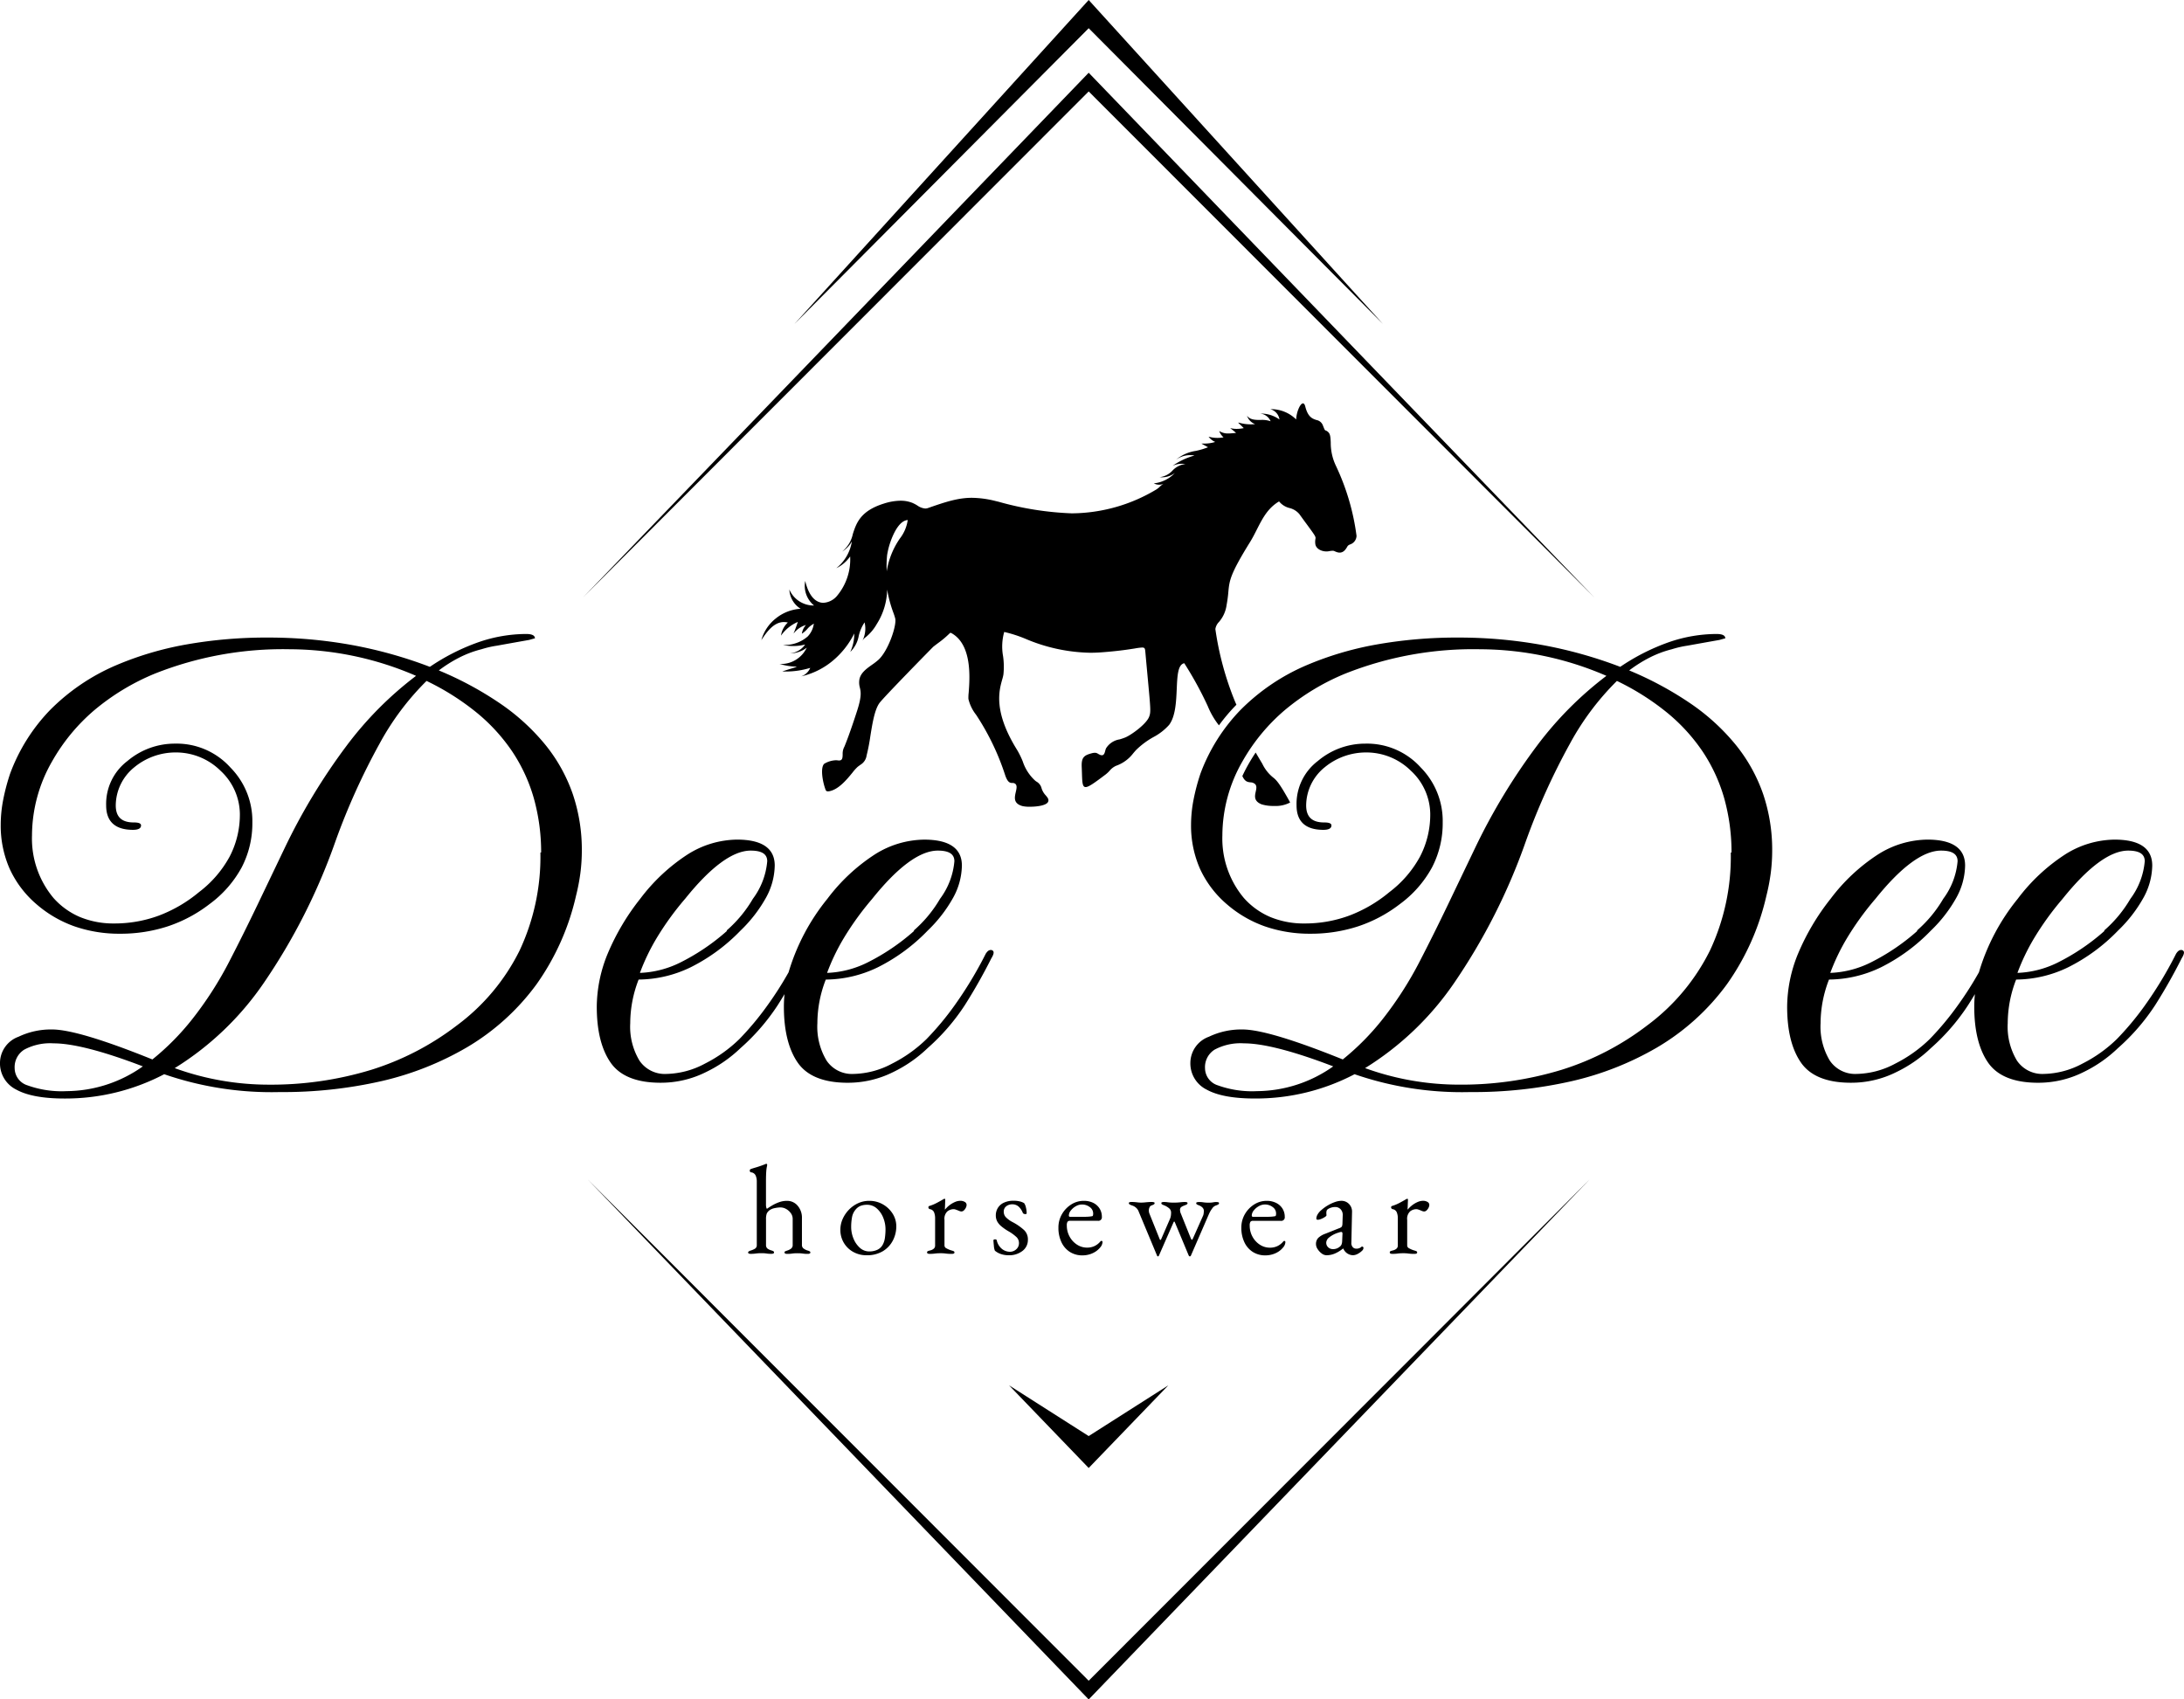 <?xml version="1.0" encoding="UTF-8"?>
<svg xmlns="http://www.w3.org/2000/svg" width="330.25" height="257" viewBox="0 0 330.25 257">
  <g id="Logo" transform="translate(407.125 -394)">
    <path id="Diamont" d="M76.5,257,.745,178.358,76.5,254.172l75.755-75.813L76.5,257h0Zm0-243.172L0,90.386,76.5,11,153,90.386Zm0-9.561L32,49,76.5,0,121,49Z" transform="translate(-319 394)"></path>
    <path id="Arrow" d="M92.5,92h0L80.459,79.5,92.5,87.172,104.542,79.5,92.5,92Z" transform="translate(-335 524)"></path>
    <path id="Horse" d="M156.718,61h0a4.88,4.88,0,0,1-1.085-.093c-1.435-.386-1.219-1.325-1.028-2.154.108-.471.21-.916-.033-1.173a.6.6,0,0,0-.483-.17c-.321-.009-.685-.02-1.075-1.123a37.575,37.575,0,0,0-4.415-9.193,6.15,6.15,0,0,1-1.161-2.388,6.284,6.284,0,0,1,.039-.95c.165-2.17.552-7.251-2.6-9.006a.291.291,0,0,0-.137-.048.235.235,0,0,0-.158.094,14.83,14.83,0,0,1-1.775,1.488c-.227.171-.458.345-.681.521-.051.043-7.549,7.678-8.15,8.525-.728,1.025-1.054,3.047-1.368,5a28.237,28.237,0,0,1-.567,2.922,1.933,1.933,0,0,1-.917,1.393c-.135.1-.287.2-.469.353a7.193,7.193,0,0,0-.758.852c-.836,1.023-2.1,2.568-3.532,2.812a1.046,1.046,0,0,1-.172.016c-.245,0-.314-.133-.372-.294-.463-1.262-.785-3.312-.188-3.879a3.671,3.671,0,0,1,1.781-.536,1.461,1.461,0,0,1,.22.015,1.569,1.569,0,0,0,.24.021c.467,0,.546-.3.548-.975a2.149,2.149,0,0,1,.262-1.108c.266-.656.82-2.02,1.931-5.455.709-2.2.549-2.877.408-3.479a2.853,2.853,0,0,1-.093-1.072c.113-1.093,1.043-1.755,1.942-2.395a9.562,9.562,0,0,0,.986-.765c1.462-1.368,2.74-5.11,2.516-6.207a8.516,8.516,0,0,0-.277-.871,19.273,19.273,0,0,1-.948-3.524,10.06,10.06,0,0,1-1.575,5.226,6.976,6.976,0,0,1-1.668,1.979,1.787,1.787,0,0,0-.508.548,3.979,3.979,0,0,0,.335-2.785,6.156,6.156,0,0,0-.882,2.049,4.452,4.452,0,0,1-1.281,2.42,6.5,6.5,0,0,0,.607-2.794,12.748,12.748,0,0,1-3.274,4.143,11.374,11.374,0,0,1-4.765,2.349A2.3,2.3,0,0,0,123.52,40a12.558,12.558,0,0,1-3.69.552c-.178,0-.359,0-.537-.012.8-.267,1.359-.435,1.695-.535s.468-.139.465-.163-.1-.025-.27-.036a9.8,9.8,0,0,1-2.3-.4c.074,0,.154.008.244.008a4.308,4.308,0,0,0,3.865-2.472,4.155,4.155,0,0,1-2.536.865h-.008a3.147,3.147,0,0,0,2.3-1.335,7.373,7.373,0,0,1-3.361.058,5.26,5.26,0,0,0,3.754-1.286,3.433,3.433,0,0,0,.89-1.738c.026-.117.044-.194.066-.2a3.294,3.294,0,0,0-1.024.814,4.113,4.113,0,0,1-.819.713,2.472,2.472,0,0,1,.618-1.318,3.571,3.571,0,0,0-1.788,1.194c-.041.049-.061.073-.068.073a.6.6,0,0,1,.06-.172c.092-.229.284-.7.566-1.558a5.975,5.975,0,0,0-2.542,2.066,3.319,3.319,0,0,1,1.032-1.975,2.551,2.551,0,0,0-.593-.072c-1.446,0-2.495,1.314-3.412,2.733a6.325,6.325,0,0,1,2.2-3.292,6.577,6.577,0,0,1,3.742-1.448,3.621,3.621,0,0,1-1.708-2.913,4,4,0,0,0,3.618,2.418l.118,0a3.848,3.848,0,0,1-1.337-3.716c.68,2.877,2.012,3.307,2.745,3.307a2.906,2.906,0,0,0,2.021-1,8.591,8.591,0,0,0,2.029-6.014,5.447,5.447,0,0,1-2.093,1.781,6.461,6.461,0,0,0,2.351-4.046,4.17,4.17,0,0,1-1.48,1.539,4.641,4.641,0,0,0,1.629-2.675c.533-1.633,1.138-3.484,4.686-4.589a8.516,8.516,0,0,1,2.528-.434,4.726,4.726,0,0,1,1.788.326,5.575,5.575,0,0,1,.743.392,2.421,2.421,0,0,0,1.2.46,1.288,1.288,0,0,0,.431-.076c2.745-.96,4.561-1.542,6.628-1.542a15.084,15.084,0,0,1,3.556.482l.466.112a47,47,0,0,0,11.086,1.755,25.109,25.109,0,0,0,12.789-3.617,3.189,3.189,0,0,0,.529-.425,2.444,2.444,0,0,1,.56-.433,1.685,1.685,0,0,1-1.475-.057,5.1,5.1,0,0,0,3.174-1.571,3.2,3.2,0,0,1-1.943.649,3.141,3.141,0,0,1-.469-.035,1.763,1.763,0,0,0,.184.01,3.141,3.141,0,0,0,1.862-.976l.01-.009a3.156,3.156,0,0,1,1.893-.984c.043,0,.087,0,.131.005a3.254,3.254,0,0,0-.6-.055,3.3,3.3,0,0,0-1.41.316,10.748,10.748,0,0,1,3.314-1.562,3.572,3.572,0,0,0-.644-.058,3.672,3.672,0,0,0-2.143.686,6.028,6.028,0,0,1,3-1.329,11.814,11.814,0,0,0,1.832-.549c-.328-.188-.565-.313-.723-.4s-.246-.13-.242-.146.02-.011.061-.011l.106,0,.045,0c.061,0,.144,0,.239,0a5.5,5.5,0,0,0,1.6-.244,2.484,2.484,0,0,1-1-.8,4.887,4.887,0,0,0,2.261.1,2.313,2.313,0,0,1-.655-.96,2.4,2.4,0,0,0,1.368.376c.247,0,.5-.023.76-.046.137-.012.278-.025.423-.035-.379-.34-.629-.527-.764-.627-.08-.06-.112-.084-.109-.092s0,0,.01,0a.657.657,0,0,1,.09.016c.048.01.113.023.195.037a4.088,4.088,0,0,0,.668.053,5.43,5.43,0,0,0,1.071-.113c-.264-.268-.466-.46-.6-.586-.156-.148-.235-.222-.226-.244,0,0,.008-.007.02-.007a1.074,1.074,0,0,1,.183.04c.094.025.222.058.381.092a6.3,6.3,0,0,0,1.308.132c.214,0,.434-.01.654-.03a2.058,2.058,0,0,1-1.228-1.277c.464.64,1.273.642,2.056.643a3.888,3.888,0,0,1,1.516.2,1.9,1.9,0,0,0-1.568-1.162l.047,0h.082a4.773,4.773,0,0,1,2.776.893A1.9,1.9,0,0,0,193.084.875h.04A5.392,5.392,0,0,1,197,2.435c.03-1.092.6-2.434,1.027-2.434.151,0,.269.162.35.482.406,1.605,1.084,1.833,1.682,2.034a1.273,1.273,0,0,1,.965.78c.294.755.307.759.43.8a1.031,1.031,0,0,1,.4.262c.316.287.339.825.372,1.571a8,8,0,0,0,.8,3.548,35.381,35.381,0,0,1,3.1,10.554,1.414,1.414,0,0,1-.969,1.3,1.2,1.2,0,0,0-.331.192,1.029,1.029,0,0,0-.118.18c-.177.3-.505.867-1.133.867a1.259,1.259,0,0,1-.367-.058,2.627,2.627,0,0,1-.361-.139.686.686,0,0,0-.336-.085,3.643,3.643,0,0,0-.58.073,2.042,2.042,0,0,1-.355.03c-.767,0-1.619-.412-1.688-1.174a2.377,2.377,0,0,1,.022-.7c.062-.362.062-.362-1.363-2.309-.3-.4-.652-.891-1.081-1.481a2.833,2.833,0,0,0-1.471-.9,2.953,2.953,0,0,1-1.583-1c-1.721,1.019-2.521,2.6-3.368,4.268-.317.626-.645,1.273-1.024,1.884-3.027,4.878-3.116,5.823-3.277,7.537a19.442,19.442,0,0,1-.268,1.994,4.9,4.9,0,0,1-1.146,2.54,1.943,1.943,0,0,0-.549,1.08,45.959,45.959,0,0,0,3.01,11.054q.091.2.173.39l-.075.076a27.843,27.843,0,0,0-2.568,3.042,12.065,12.065,0,0,1-1.7-2.93,53.812,53.812,0,0,0-3.544-6.466c-.974.2-1.05,1.9-1.137,3.88-.086,1.944-.183,4.147-1.154,5.446a8.52,8.52,0,0,1-2.383,1.852,12.17,12.17,0,0,0-2.61,1.947c-.183.2-.329.374-.472.546a5.572,5.572,0,0,1-2.571,1.845,2.776,2.776,0,0,0-.964.746,4.571,4.571,0,0,1-.593.556c-1.758,1.328-2.576,1.91-3.03,1.91-.49,0-.513-.705-.558-2.11-.009-.269-.019-.574-.033-.9-.064-1.431.309-1.776,1.459-2.086a2.119,2.119,0,0,1,.531-.09.863.863,0,0,1,.476.155c.074.042.157.089.263.138a.783.783,0,0,0,.319.083c.332,0,.428-.364.512-.686a1.778,1.778,0,0,1,.125-.373,2.955,2.955,0,0,1,2.038-1.34,9,9,0,0,0,.878-.3c.943-.4,3.154-2.013,3.582-3.1.28-.708.245-1.079-.177-5.615-.1-1.087-.227-2.438-.375-4.086l-.006-.065c-.048-.543-.065-.726-.482-.726a8.449,8.449,0,0,0-1.08.136c-.939.15-2.511.4-5.088.591-.566.042-1.136.063-1.693.063a26.152,26.152,0,0,1-9.822-2.124,19.906,19.906,0,0,0-3.18-1.022,8.124,8.124,0,0,0-.175,3.651,11.322,11.322,0,0,1,.054,2.792,6.6,6.6,0,0,1-.183.75c-.478,1.7-1.367,4.853,2.269,10.675a12.675,12.675,0,0,1,.839,1.715,6.784,6.784,0,0,0,1.89,2.915l.159.118a1.625,1.625,0,0,1,.754.878,2.756,2.756,0,0,0,.681,1.232c.285.341.509.611.342.97C159.227,60.806,157.834,61,156.718,61ZM138.262,17.645h0c-.977.055-1.725,1.24-2.181,2.226a11.9,11.9,0,0,0-.935,3.055,15.705,15.705,0,0,0-.06,2.488c0-.034.008-.069.013-.1l0-.023a12.031,12.031,0,0,1,1.992-4.878,5.865,5.865,0,0,0,1.168-2.763Zm55.37,43.236h0a5.937,5.937,0,0,1-1.86-.243c-1.2-.482-1.034-1.252-.887-1.933.1-.446.188-.867-.12-1.149a1.082,1.082,0,0,0-.682-.244c-.414-.046-.843-.094-1.222-.955.27-.582.569-1.165.89-1.733.35-.619.729-1.232,1.125-1.822.274.473.6,1.027,1,1.694a5.957,5.957,0,0,0,1.594,2.046c.455.355.925.721,2.6,3.781v.045A4.71,4.71,0,0,1,193.632,60.881Zm-5.624-7.23v0a15.789,15.789,0,0,0-1.425-3.285,25.919,25.919,0,0,1,2.177-2.729,5.149,5.149,0,0,1,.214,1.044,5.216,5.216,0,0,0,.819,2.184,29.924,29.924,0,0,0-1.781,2.778l0,.007Z" transform="translate(-408.125 455)"></path>
    <path id="horsewear" d="M-51.222-.485q-.4,0-.4-.212,0-.173.458-.308a2.971,2.971,0,0,0,.567-.25.607.607,0,0,0,.289-.538v-9.635a2.189,2.189,0,0,0-.179-.913.836.836,0,0,0-.7-.471q-.179-.038-.179-.269a.224.224,0,0,1,.159-.231q.279-.1.667-.212t.806-.26q.418-.144.736-.279a.313.313,0,0,1,.119-.038.137.137,0,0,1,.1.038.128.128,0,0,1,.04.1,1.542,1.542,0,0,1-.05.327,5.492,5.492,0,0,0-.09.731q-.04.519-.04,1.558V-8a2.289,2.289,0,0,0,.03.442.921.921,0,0,0,.109.269q.318-.231.786-.51a6.207,6.207,0,0,1,1.045-.49A3.442,3.442,0,0,1-45.75-8.5a2.064,2.064,0,0,1,1.622.74,2.747,2.747,0,0,1,.647,1.875V-1.85a.647.647,0,0,0,.259.567A2.051,2.051,0,0,0-42.665-1a1.477,1.477,0,0,1,.338.125.2.2,0,0,1,.119.183q0,.212-.4.212a4.774,4.774,0,0,1-.607-.029q-.209-.029-.4-.048t-.547-.019q-.338,0-.537.019t-.408.048a4.774,4.774,0,0,1-.607.029q-.4,0-.4-.212a.18.18,0,0,1,.119-.183q.119-.048.338-.125a1.769,1.769,0,0,0,.537-.279.669.669,0,0,0,.239-.567V-5.773a1.447,1.447,0,0,0-.289-.875,2.163,2.163,0,0,0-.706-.625,1.75,1.75,0,0,0-.856-.231A4.276,4.276,0,0,0-47.6-7.4a1.949,1.949,0,0,0-.776.317,1.317,1.317,0,0,0-.428.519,2.482,2.482,0,0,0-.109.865v3.9a.644.644,0,0,0,.249.538,2.086,2.086,0,0,0,.527.25,1.268,1.268,0,0,1,.328.125A.206.206,0,0,1-47.7-.7q0,.212-.4.212a4.528,4.528,0,0,1-.6-.029q-.2-.029-.378-.048t-.537-.019q-.338,0-.547.019t-.438.048A5.289,5.289,0,0,1-51.222-.485Zm17.512.212a4.051,4.051,0,0,1-2.01-.5,3.791,3.791,0,0,1-1.423-1.375,3.78,3.78,0,0,1-.527-1.99,3.98,3.98,0,0,1,.328-1.577,4.774,4.774,0,0,1,.925-1.4,4.567,4.567,0,0,1,1.393-1.01A3.965,3.965,0,0,1-33.312-8.5a4.058,4.058,0,0,1,2.08.538A4.191,4.191,0,0,1-29.76-6.552a3.539,3.539,0,0,1,.547,1.913,4.612,4.612,0,0,1-.507,2.115A4.074,4.074,0,0,1-31.223-.9,4.6,4.6,0,0,1-33.71-.273Zm.418-.577a2.844,2.844,0,0,0,1.214-.25,1.792,1.792,0,0,0,.836-.808,3.058,3.058,0,0,0,.318-1.077,9.607,9.607,0,0,0,.08-1.192,4.676,4.676,0,0,0-.348-1.779,3.661,3.661,0,0,0-.975-1.4,2.179,2.179,0,0,0-1.483-.548,2.688,2.688,0,0,0-.965.163,1.9,1.9,0,0,0-.786.606,2.456,2.456,0,0,0-.517,1.173,8.133,8.133,0,0,0-.119,1.385,4.611,4.611,0,0,0,.358,1.8,3.72,3.72,0,0,0,.975,1.394A2.087,2.087,0,0,0-33.293-.85Zm9.134.365a.714.714,0,0,1-.3-.048.168.168,0,0,1-.1-.163.2.2,0,0,1,.119-.2A3.006,3.006,0,0,1-24.1-1a1.247,1.247,0,0,0,.567-.279.6.6,0,0,0,.189-.452V-5.869a2.353,2.353,0,0,0-.159-.9.817.817,0,0,0-.657-.481.25.25,0,0,1-.139-.1.251.251,0,0,1-.06-.154.21.21,0,0,1,.179-.231,6.058,6.058,0,0,0,1.085-.452q.567-.3.886-.49a1.3,1.3,0,0,1,.189-.106.31.31,0,0,1,.109-.029q.1,0,.1.135,0,.058-.01.288t-.02.538q-.01.308-.03.615a.035.035,0,0,0,.04.038,4.06,4.06,0,0,1,.706-.673,3.867,3.867,0,0,1,.8-.462,2.009,2.009,0,0,1,.786-.173,1.246,1.246,0,0,1,.687.173.513.513,0,0,1,.269.442,1,1,0,0,1-.109.423,1.377,1.377,0,0,1-.289.4.541.541,0,0,1-.378.173.8.8,0,0,1-.259-.048,2.764,2.764,0,0,1-.3-.125l-.318-.115a.929.929,0,0,0-.318-.058,1.551,1.551,0,0,0-.925.327,1.516,1.516,0,0,0-.448,1.288v3.885a.477.477,0,0,0,.279.413A3.789,3.789,0,0,0-20.875-1a1.958,1.958,0,0,1,.338.115.2.2,0,0,1,.119.192q0,.212-.4.212a6.34,6.34,0,0,1-.905-.048,5.609,5.609,0,0,0-.826-.048q-.338,0-.547.019t-.438.048A5.289,5.289,0,0,1-24.159-.485Zm11.92.212a3.562,3.562,0,0,1-1.154-.183,2.72,2.72,0,0,1-.915-.51,2.378,2.378,0,0,1-.149-.712q-.05-.5-.07-.827,0-.173.259-.173a.386.386,0,0,1,.149.029.148.148,0,0,1,.09.106A2.339,2.339,0,0,0-13.2-1.2a1.96,1.96,0,0,0,1.144.4,1.4,1.4,0,0,0,.985-.375,1.215,1.215,0,0,0,.408-.933,1.25,1.25,0,0,0-.358-.894,6.362,6.362,0,0,0-1.254-.913,7.586,7.586,0,0,1-1.094-.769,2.463,2.463,0,0,1-.607-.75,1.936,1.936,0,0,1-.189-.865,2.134,2.134,0,0,1,.3-1.115,2.1,2.1,0,0,1,.9-.8,3.327,3.327,0,0,1,1.492-.3,3.634,3.634,0,0,1,.995.115,2.185,2.185,0,0,1,.6.25,1.859,1.859,0,0,1,.269.663,3.64,3.64,0,0,1,.109.856q0,.135-.2.135a.563.563,0,0,1-.229-.048.29.29,0,0,1-.149-.125,2.515,2.515,0,0,0-.647-.971,1.421,1.421,0,0,0-.965-.337,1.446,1.446,0,0,0-.886.288.988.988,0,0,0-.388.846,1.2,1.2,0,0,0,.289.788,3.98,3.98,0,0,0,1.085.788A8.25,8.25,0,0,1-9.881-4.071a1.927,1.927,0,0,1,.567,1.452,2.069,2.069,0,0,1-.816,1.692A3.269,3.269,0,0,1-12.239-.273Zm11.184.019a3.481,3.481,0,0,1-1.91-.519A3.485,3.485,0,0,1-4.239-2.244a5.025,5.025,0,0,1-.458-2.2A3.985,3.985,0,0,1-4.17-6.475a4.215,4.215,0,0,1,1.4-1.471A3.487,3.487,0,0,1-.856-8.5,3.124,3.124,0,0,1,.557-8.2a2.367,2.367,0,0,1,.965.856,2.3,2.3,0,0,1,.348,1.26.527.527,0,0,1-.6.6h-4.2a.459.459,0,0,0-.388.144,1.013,1.013,0,0,0-.109.567A3.433,3.433,0,0,0-3.005-3.09,3.329,3.329,0,0,0-1.891-1.879a2.758,2.758,0,0,0,1.532.452A2.6,2.6,0,0,0,.726-1.648a2.589,2.589,0,0,0,.866-.644.805.805,0,0,1,.119-.125.165.165,0,0,1,.1-.029q.159,0,.159.192a1.336,1.336,0,0,1-.358.808,3.048,3.048,0,0,1-.716.635A3.457,3.457,0,0,1-.021-.4,3.7,3.7,0,0,1-1.055-.254ZM-2.886-6.081h1.811q.478,0,.816-.019A5.4,5.4,0,0,0,.4-6.177.16.16,0,0,0,.527-6.3a1.153,1.153,0,0,0,.03-.3,1.173,1.173,0,0,0-.507-.952,1.9,1.9,0,0,0-1.2-.394,1.841,1.841,0,0,0-.915.26,2.511,2.511,0,0,0-.756.644,1.253,1.253,0,0,0-.3.769Q-3.125-6.081-2.886-6.081ZM10.347-.1a.116.116,0,0,1-.08-.038.24.24,0,0,1-.06-.1L7.442-6.869A1.392,1.392,0,0,0,7-7.494a1.6,1.6,0,0,0-.6-.317A2.624,2.624,0,0,1,6.1-7.946a.234.234,0,0,1-.149-.212q0-.115.149-.144a1.355,1.355,0,0,1,.249-.029q.259,0,.488.019t.468.048a4.148,4.148,0,0,0,.5.029,5.407,5.407,0,0,0,.557-.029q.279-.029.547-.048t.547-.019A1.473,1.473,0,0,1,9.69-8.3q.159.029.159.144a.234.234,0,0,1-.149.212,2.624,2.624,0,0,1-.308.135.5.5,0,0,0-.308.279,1.09,1.09,0,0,0-.109.49,1.343,1.343,0,0,0,.1.5l1.552,3.865a.093.093,0,0,0,.1.077.093.093,0,0,0,.1-.077l1.353-3.115a2,2,0,0,0,.129-.481,3.451,3.451,0,0,0,.03-.442A.846.846,0,0,0,12-7.408a2.7,2.7,0,0,0-.677-.4,2.624,2.624,0,0,1-.308-.135.234.234,0,0,1-.149-.212q0-.115.139-.144a1.281,1.281,0,0,1,.259-.029,4.21,4.21,0,0,1,.607.048,6.411,6.411,0,0,0,.886.048,8.116,8.116,0,0,0,.955-.048,6.03,6.03,0,0,1,.716-.048,1.356,1.356,0,0,1,.249.029q.149.029.149.144a.234.234,0,0,1-.149.212,2.624,2.624,0,0,1-.308.135,2.562,2.562,0,0,0-.448.212.511.511,0,0,0-.229.481,1.294,1.294,0,0,0,.03.26,1.5,1.5,0,0,0,.109.317l1.492,3.712q.1.212.159.212.08,0,.159-.192l1.512-3.4a1.162,1.162,0,0,0,.109-.385,3.013,3.013,0,0,0,.03-.365.709.709,0,0,0-.239-.558,1.421,1.421,0,0,0-.458-.288,2.624,2.624,0,0,1-.308-.135.234.234,0,0,1-.149-.212q0-.115.149-.144a1.355,1.355,0,0,1,.249-.029,3.986,3.986,0,0,1,.7.048,4.77,4.77,0,0,0,.8.048,3.431,3.431,0,0,0,.537-.029l.279-.048a2.265,2.265,0,0,1,.338-.019,1.281,1.281,0,0,1,.259.029q.139.029.139.144a.234.234,0,0,1-.149.212,2.624,2.624,0,0,1-.308.135,1.105,1.105,0,0,0-.577.452,4.376,4.376,0,0,0-.478.817L15.342-.235a.192.192,0,0,1-.179.135q-.08,0-.159-.135L12.934-5.2q-.06-.154-.119-.173-.06,0-.139.192L10.506-.235Q10.447-.1,10.347-.1ZM26.605-.254a3.481,3.481,0,0,1-1.91-.519,3.485,3.485,0,0,1-1.274-1.471,5.025,5.025,0,0,1-.458-2.2,3.985,3.985,0,0,1,.527-2.029,4.215,4.215,0,0,1,1.4-1.471A3.487,3.487,0,0,1,26.8-8.5a3.124,3.124,0,0,1,1.413.308,2.367,2.367,0,0,1,.965.856,2.3,2.3,0,0,1,.348,1.26.527.527,0,0,1-.6.6h-4.2a.459.459,0,0,0-.388.144,1.013,1.013,0,0,0-.109.567,3.433,3.433,0,0,0,.418,1.683,3.329,3.329,0,0,0,1.114,1.212,2.758,2.758,0,0,0,1.532.452,2.6,2.6,0,0,0,1.085-.221,2.589,2.589,0,0,0,.866-.644.8.8,0,0,1,.119-.125.165.165,0,0,1,.1-.029q.159,0,.159.192a1.336,1.336,0,0,1-.358.808,3.048,3.048,0,0,1-.716.635A3.457,3.457,0,0,1,27.64-.4,3.7,3.7,0,0,1,26.605-.254ZM24.774-6.081h1.811q.478,0,.816-.019a5.4,5.4,0,0,0,.657-.077.16.16,0,0,0,.129-.125,1.153,1.153,0,0,0,.03-.3,1.173,1.173,0,0,0-.507-.952,1.9,1.9,0,0,0-1.2-.394,1.841,1.841,0,0,0-.915.26,2.511,2.511,0,0,0-.756.644,1.253,1.253,0,0,0-.3.769Q24.536-6.081,24.774-6.081ZM35.838-.273a1.231,1.231,0,0,1-.726-.269A2.454,2.454,0,0,1,34.5-1.2a1.356,1.356,0,0,1-.249-.731,1.317,1.317,0,0,1,.338-.962,3.073,3.073,0,0,1,1.075-.635l2.03-.808a1.046,1.046,0,0,0,.468-.269,1.266,1.266,0,0,0,.09-.5l.04-1.231A1.219,1.219,0,0,0,38-7.2a1.094,1.094,0,0,0-.886-.365,1.937,1.937,0,0,0-.6.1,1.618,1.618,0,0,0-.5.25.373.373,0,0,0-.159.231,1.3,1.3,0,0,0-.04.327,1.7,1.7,0,0,0,.01.173,1.7,1.7,0,0,1,.01.173q0,.1-.249.26a3.2,3.2,0,0,1-.557.288,1.422,1.422,0,0,1-.507.125.246.246,0,0,1-.159-.048.153.153,0,0,1-.06-.125,1.324,1.324,0,0,1,.209-.663,2.491,2.491,0,0,1,.587-.663A6.024,6.024,0,0,1,36.1-7.85a5.889,5.889,0,0,1,1.055-.481,2.934,2.934,0,0,1,.915-.173,1.566,1.566,0,0,1,1.184.49A1.632,1.632,0,0,1,39.7-6.792l-.1,4.615a.912.912,0,0,0,.189.654.658.658,0,0,0,.527.25,1.087,1.087,0,0,0,.736-.212.274.274,0,0,1,.159-.1.219.219,0,0,1,.159.058.2.2,0,0,1,.06.154.6.6,0,0,1-.219.423,2.74,2.74,0,0,1-.687.49,1.555,1.555,0,0,1-.687.183,1.621,1.621,0,0,1-1.453-1h-.06a5.18,5.18,0,0,1-1.254.76A3.274,3.274,0,0,1,35.838-.273Zm.935-.923a1.647,1.647,0,0,0,.677-.125,1.729,1.729,0,0,0,.5-.337.782.782,0,0,0,.169-.26,1.694,1.694,0,0,0,.09-.529l.04-.942a.7.7,0,0,0-.02-.308.155.155,0,0,0-.159-.1.866.866,0,0,0-.139.019,1.808,1.808,0,0,0-.259.077,4.117,4.117,0,0,0-1.463.76,1.082,1.082,0,0,0-.408.721.937.937,0,0,0,.308.76A1.016,1.016,0,0,0,36.774-1.2Zm9.034.712a.714.714,0,0,1-.3-.048.168.168,0,0,1-.1-.163.2.2,0,0,1,.119-.2A3.006,3.006,0,0,1,45.868-1a1.247,1.247,0,0,0,.567-.279.6.6,0,0,0,.189-.452V-5.869a2.353,2.353,0,0,0-.159-.9.817.817,0,0,0-.657-.481.25.25,0,0,1-.139-.1.251.251,0,0,1-.06-.154.21.21,0,0,1,.179-.231,6.058,6.058,0,0,0,1.085-.452q.567-.3.886-.49a1.3,1.3,0,0,1,.189-.106.31.31,0,0,1,.109-.029q.1,0,.1.135,0,.058-.01.288t-.02.538q-.01.308-.03.615a.035.035,0,0,0,.04.038,4.061,4.061,0,0,1,.706-.673,3.867,3.867,0,0,1,.8-.462,2.009,2.009,0,0,1,.786-.173,1.246,1.246,0,0,1,.687.173.513.513,0,0,1,.269.442,1,1,0,0,1-.109.423,1.377,1.377,0,0,1-.289.4.541.541,0,0,1-.378.173.8.8,0,0,1-.259-.048,2.764,2.764,0,0,1-.3-.125l-.318-.115a.929.929,0,0,0-.318-.058,1.551,1.551,0,0,0-.925.327,1.516,1.516,0,0,0-.448,1.288v3.885a.477.477,0,0,0,.279.413A3.789,3.789,0,0,0,49.092-1a1.958,1.958,0,0,1,.338.115.2.2,0,0,1,.119.192q0,.212-.4.212a6.34,6.34,0,0,1-.905-.048,5.609,5.609,0,0,0-.826-.048q-.338,0-.547.019t-.438.048A5.289,5.289,0,0,1,45.808-.485Z" transform="translate(-242.38 584.1)"></path>
    <path id="DeeDee" d="M182.468,68.907A4.42,4.42,0,0,1,180,64.815a4.232,4.232,0,0,1,2.8-3.906,11.354,11.354,0,0,1,5.08-1.1c2.616,0,7.718,1.525,15.165,4.533a38.21,38.21,0,0,0,6.04-6.112,54.292,54.292,0,0,0,5.559-8.649c1.445-2.795,2.878-5.673,4.259-8.555l4.152-8.669a92.088,92.088,0,0,1,9.382-15.491A53.419,53.419,0,0,1,242.912,6.331a48.264,48.264,0,0,0-19.087-4.021,52.415,52.415,0,0,0-20.38,3.674,34.8,34.8,0,0,0-9.172,5.533,28.775,28.775,0,0,0-6.391,7.741,22.594,22.594,0,0,0-3.043,11.209,14,14,0,0,0,3.247,9.454,11.213,11.213,0,0,0,4.024,2.892,13.282,13.282,0,0,0,5.168.966,19.339,19.339,0,0,0,6.73-1.184,21.15,21.15,0,0,0,6.082-3.554,16.811,16.811,0,0,0,4.639-5.38,13.765,13.765,0,0,0,1.543-6.443,9.011,9.011,0,0,0-2.913-6.522,9.571,9.571,0,0,0-6.794-2.78,9.813,9.813,0,0,0-6.257,2.246,7.484,7.484,0,0,0-2.8,5.756c0,1.739.888,2.584,2.715,2.584.476,0,1.109.047,1.109.45,0,.442-.41.667-1.218.667-2.693,0-4.058-1.246-4.058-3.7a8.144,8.144,0,0,1,3.216-6.708,11.074,11.074,0,0,1,7.179-2.628,10.94,10.94,0,0,1,8.394,3.616,11.51,11.51,0,0,1,3.311,8.32,14.44,14.44,0,0,1-1.626,6.8,16.907,16.907,0,0,1-4.869,5.541,21.334,21.334,0,0,1-6.291,3.351,22.987,22.987,0,0,1-7.223,1.117,20.655,20.655,0,0,1-6.9-1.118,17.867,17.867,0,0,1-5.748-3.355,15.561,15.561,0,0,1-4.047-5.353,16.146,16.146,0,0,1-1.349-6.661,19.922,19.922,0,0,1,.385-3.817,31.1,31.1,0,0,1,1.041-3.917A27.584,27.584,0,0,1,187.6,11.47a31.476,31.476,0,0,1,9.843-6.691A48.853,48.853,0,0,1,208.1,1.6,69.437,69.437,0,0,1,220.548.542a70.672,70.672,0,0,1,12.586,1.112A66.588,66.588,0,0,1,245,4.969a31.98,31.98,0,0,1,7.322-3.716A22.259,22.259,0,0,1,259.55,0c.8,0,1.233.173,1.323.528l.03.118L260.008.9c-2.115.375-3.705.659-4.861.868a15.18,15.18,0,0,0-2.326.535l-.016.005a15.915,15.915,0,0,0-3.414,1.289,20.332,20.332,0,0,0-3.034,1.916,51.418,51.418,0,0,1,9.337,5.043,32.321,32.321,0,0,1,6.819,6.262,24.645,24.645,0,0,1,4.1,7.4,26.249,26.249,0,0,1,1.365,8.527,26.67,26.67,0,0,1-.22,3.43A29.994,29.994,0,0,1,267.1,39.6a37.448,37.448,0,0,1-5.947,13.344,35.147,35.147,0,0,1-10.607,9.6,45.964,45.964,0,0,1-12.762,5.054A67.092,67.092,0,0,1,222.3,69.275a49.749,49.749,0,0,1-17.472-2.7,32.123,32.123,0,0,1-15.085,3.673C186.528,70.25,184.081,69.8,182.468,68.907Zm1.193-6.045a3.113,3.113,0,0,0-1.445,2.821,2.739,2.739,0,0,0,1.92,2.569,15.27,15.27,0,0,0,5.93.883A20.134,20.134,0,0,0,201.6,65.389c-6.036-2.31-10.578-3.482-13.5-3.482A8.3,8.3,0,0,0,183.661,62.861ZM237.4,16.576a101.171,101.171,0,0,0-6.682,14.8,91.258,91.258,0,0,1-10.832,21.4,45.019,45.019,0,0,1-13.466,12.876,41.676,41.676,0,0,0,14.129,2.5,52,52,0,0,0,15.585-2.243,41.662,41.662,0,0,0,12.962-6.725,31.545,31.545,0,0,0,9.469-11.307,33.421,33.421,0,0,0,3.155-14.709V33.05h.109a30.331,30.331,0,0,0-1.088-8.144,25.083,25.083,0,0,0-3.261-7.1,27.466,27.466,0,0,0-5.438-5.946A38.072,38.072,0,0,0,244.5,7.1,40.516,40.516,0,0,0,237.4,16.576ZM2.468,68.907A4.42,4.42,0,0,1,0,64.815a4.232,4.232,0,0,1,2.8-3.906,11.354,11.354,0,0,1,5.08-1.1c2.616,0,7.718,1.525,15.165,4.533a38.209,38.209,0,0,0,6.04-6.112,54.291,54.291,0,0,0,5.559-8.649c1.445-2.795,2.878-5.674,4.259-8.555l.95-1.984,3.2-6.685a92.087,92.087,0,0,1,9.382-15.491A53.419,53.419,0,0,1,62.912,6.331,48.264,48.264,0,0,0,43.825,2.309a52.415,52.415,0,0,0-20.38,3.674,34.8,34.8,0,0,0-9.172,5.533,28.775,28.775,0,0,0-6.391,7.741A22.594,22.594,0,0,0,4.838,30.466,14,14,0,0,0,8.086,39.92a11.213,11.213,0,0,0,4.024,2.892,13.282,13.282,0,0,0,5.168.966,19.339,19.339,0,0,0,6.73-1.184,21.15,21.15,0,0,0,6.082-3.554,16.811,16.811,0,0,0,4.639-5.38,13.765,13.765,0,0,0,1.543-6.443,9.013,9.013,0,0,0-2.912-6.522,9.576,9.576,0,0,0-6.8-2.78,9.807,9.807,0,0,0-6.256,2.246,7.481,7.481,0,0,0-2.8,5.756c0,1.739.888,2.584,2.716,2.584.475,0,1.108.047,1.108.45,0,.442-.409.667-1.218.667-2.693,0-4.058-1.246-4.058-3.7a8.144,8.144,0,0,1,3.216-6.708,11.074,11.074,0,0,1,7.179-2.628A10.941,10.941,0,0,1,34.849,20.2a11.51,11.51,0,0,1,3.311,8.32,14.44,14.44,0,0,1-1.626,6.8,16.907,16.907,0,0,1-4.869,5.541,21.334,21.334,0,0,1-6.291,3.351,22.987,22.987,0,0,1-7.222,1.117,20.655,20.655,0,0,1-6.9-1.118,17.867,17.867,0,0,1-5.748-3.355A15.561,15.561,0,0,1,1.458,35.5,16.146,16.146,0,0,1,.109,28.84a19.922,19.922,0,0,1,.385-3.817,31.1,31.1,0,0,1,1.041-3.917A27.584,27.584,0,0,1,7.6,11.47a31.476,31.476,0,0,1,9.843-6.691A48.853,48.853,0,0,1,28.1,1.6,69.437,69.437,0,0,1,40.548.542,70.672,70.672,0,0,1,53.133,1.654,66.588,66.588,0,0,1,65,4.969a31.98,31.98,0,0,1,7.322-3.716A22.259,22.259,0,0,1,79.55,0c.8,0,1.233.173,1.323.528l.03.118L80.008.9c-2.116.375-3.706.659-4.861.868a15.18,15.18,0,0,0-2.326.535l-.016.005a15.915,15.915,0,0,0-3.414,1.289,20.278,20.278,0,0,0-3.033,1.916,51.4,51.4,0,0,1,9.336,5.043,32.305,32.305,0,0,1,6.82,6.262,24.643,24.643,0,0,1,4.1,7.4,26.225,26.225,0,0,1,1.366,8.527,26.657,26.657,0,0,1-.22,3.43A29.957,29.957,0,0,1,87.1,39.6a37.447,37.447,0,0,1-5.947,13.344,35.147,35.147,0,0,1-10.607,9.6,45.964,45.964,0,0,1-12.762,5.054A67.092,67.092,0,0,1,42.3,69.275a49.749,49.749,0,0,1-17.472-2.7A32.123,32.123,0,0,1,9.739,70.25C6.528,70.25,4.082,69.8,2.468,68.907Zm1.193-6.045a3.113,3.113,0,0,0-1.444,2.821,2.739,2.739,0,0,0,1.92,2.569,15.27,15.27,0,0,0,5.93.883A20.134,20.134,0,0,0,21.6,65.389c-6.036-2.31-10.578-3.482-13.5-3.482A8.3,8.3,0,0,0,3.661,62.861ZM57.4,16.576a101.171,101.171,0,0,0-6.683,14.8,91.258,91.258,0,0,1-10.832,21.4A45.019,45.019,0,0,1,26.419,65.655a41.676,41.676,0,0,0,14.129,2.5,52,52,0,0,0,15.585-2.243A41.662,41.662,0,0,0,69.095,59.19a31.545,31.545,0,0,0,9.469-11.307,33.421,33.421,0,0,0,3.155-14.709V33.05h.109a30.331,30.331,0,0,0-1.088-8.144,25.083,25.083,0,0,0-3.261-7.1,27.466,27.466,0,0,0-5.438-5.946A38.072,38.072,0,0,0,64.5,7.1,40.516,40.516,0,0,0,57.4,16.576ZM300.634,64.832c-1.392-2-2.1-4.847-2.1-8.469,0-.626.032-1.263.1-1.9-.332.554-.671,1.1-1.013,1.64a31.82,31.82,0,0,1-5.646,6.526,20.19,20.19,0,0,1-5.274,3.65,15.239,15.239,0,0,1-6.829,1.585c-3.6,0-6.129-1.021-7.532-3.034s-2.1-4.848-2.1-8.469a21.42,21.42,0,0,1,1.648-8.011,35.379,35.379,0,0,1,4.933-8.32,28.069,28.069,0,0,1,7.162-6.694,14.227,14.227,0,0,1,7.467-2.239c3.78,0,5.7,1.318,5.7,3.917a10.36,10.36,0,0,1-1.3,4.827,21.137,21.137,0,0,1-3.873,5.014,27.586,27.586,0,0,1-7.546,5.551,18.327,18.327,0,0,1-7.862,1.855,18.288,18.288,0,0,0-1.272,6.593,9.937,9.937,0,0,0,1.4,5.672,4.627,4.627,0,0,0,4.049,2.005,12.823,12.823,0,0,0,5.842-1.558,20.937,20.937,0,0,0,5.214-3.716,43.673,43.673,0,0,0,4.193-5.023,52.087,52.087,0,0,0,3.249-5.078,32.005,32.005,0,0,1,5.875-11.125,28.056,28.056,0,0,1,7.162-6.694,14.225,14.225,0,0,1,7.467-2.239c3.78,0,5.7,1.318,5.7,3.917a10.368,10.368,0,0,1-1.3,4.827,21.12,21.12,0,0,1-3.874,5.014,27.586,27.586,0,0,1-7.546,5.551,18.324,18.324,0,0,1-7.862,1.855,18.291,18.291,0,0,0-1.271,6.593,9.936,9.936,0,0,0,1.4,5.672,4.627,4.627,0,0,0,4.049,2.005,12.823,12.823,0,0,0,5.842-1.558,20.938,20.938,0,0,0,5.213-3.716,43.357,43.357,0,0,0,4.194-5.023,59.218,59.218,0,0,0,4.741-7.84l0-.007c.246-.4.495-.6.762-.6a.424.424,0,0,1,.4.19c.118.209.023.552-.3,1.079-1.232,2.446-2.575,4.818-3.991,7.05a31.821,31.821,0,0,1-5.646,6.525A20.2,20.2,0,0,1,315,66.281a15.239,15.239,0,0,1-6.829,1.585C304.571,67.866,302.036,66.846,300.634,64.832ZM311.868,40.08a44.057,44.057,0,0,0-4.359,6.053,31.574,31.574,0,0,0-2.444,5.12,14.92,14.92,0,0,0,6.133-1.585,32.436,32.436,0,0,0,7-4.739v-.109l.045-.038a19.174,19.174,0,0,0,3.906-4.738,11.084,11.084,0,0,0,2.166-5.677c0-1.083-.816-1.608-2.5-1.608C319.107,32.758,315.758,35.222,311.868,40.08Zm-28.3,0a44.168,44.168,0,0,0-4.36,6.053,31.666,31.666,0,0,0-2.444,5.12,14.92,14.92,0,0,0,6.133-1.585,32.436,32.436,0,0,0,7-4.739v-.109l.045-.038a19.147,19.147,0,0,0,3.906-4.738,11.084,11.084,0,0,0,2.167-5.677c0-1.083-.817-1.608-2.5-1.608C290.812,32.758,287.463,35.222,283.573,40.08ZM120.634,64.832c-1.392-2-2.1-4.848-2.1-8.469,0-.626.032-1.263.1-1.9-.332.553-.671,1.1-1.013,1.64a31.82,31.82,0,0,1-5.646,6.526,20.19,20.19,0,0,1-5.274,3.65,15.239,15.239,0,0,1-6.829,1.585c-3.6,0-6.13-1.021-7.532-3.034s-2.1-4.848-2.1-8.469a21.42,21.42,0,0,1,1.648-8.011,35.379,35.379,0,0,1,4.933-8.32,28.069,28.069,0,0,1,7.162-6.694,14.227,14.227,0,0,1,7.467-2.239c3.78,0,5.7,1.318,5.7,3.917a10.36,10.36,0,0,1-1.3,4.827,21.138,21.138,0,0,1-3.873,5.014,27.587,27.587,0,0,1-7.546,5.551,18.327,18.327,0,0,1-7.862,1.855A18.288,18.288,0,0,0,95.3,58.856a9.936,9.936,0,0,0,1.4,5.672,4.627,4.627,0,0,0,4.049,2.005,12.823,12.823,0,0,0,5.842-1.558,20.937,20.937,0,0,0,5.214-3.716,43.673,43.673,0,0,0,4.193-5.023,52.081,52.081,0,0,0,3.249-5.078,32.013,32.013,0,0,1,5.875-11.125,28.056,28.056,0,0,1,7.162-6.694,14.225,14.225,0,0,1,7.467-2.239c3.78,0,5.7,1.318,5.7,3.917a10.368,10.368,0,0,1-1.3,4.827,21.12,21.12,0,0,1-3.874,5.014,27.587,27.587,0,0,1-7.546,5.551,18.324,18.324,0,0,1-7.862,1.855,18.291,18.291,0,0,0-1.271,6.593,9.936,9.936,0,0,0,1.4,5.672,4.627,4.627,0,0,0,4.049,2.005,12.823,12.823,0,0,0,5.842-1.558,20.922,20.922,0,0,0,5.213-3.716,43.449,43.449,0,0,0,4.194-5.023,59.216,59.216,0,0,0,4.741-7.84l0-.007c.246-.4.495-.6.762-.6a.424.424,0,0,1,.4.19c.117.209.024.552-.3,1.079-1.232,2.446-2.575,4.818-3.991,7.05a31.82,31.82,0,0,1-5.646,6.525A20.2,20.2,0,0,1,135,66.281a15.239,15.239,0,0,1-6.829,1.585C124.571,67.866,122.036,66.846,120.634,64.832ZM131.868,40.08a44.134,44.134,0,0,0-4.359,6.053,31.574,31.574,0,0,0-2.443,5.12,14.92,14.92,0,0,0,6.133-1.585,32.436,32.436,0,0,0,7-4.739v-.109l.045-.038a19.174,19.174,0,0,0,3.906-4.738,11.084,11.084,0,0,0,2.166-5.677c0-1.083-.816-1.608-2.5-1.608C139.107,32.758,135.758,35.222,131.868,40.08Zm-28.3,0a44.168,44.168,0,0,0-4.36,6.053,31.667,31.667,0,0,0-2.443,5.12,14.92,14.92,0,0,0,6.133-1.585,32.436,32.436,0,0,0,7-4.739v-.109l.045-.038a19.147,19.147,0,0,0,3.906-4.738,11.076,11.076,0,0,0,2.167-5.677c0-1.083-.817-1.608-2.5-1.608C110.812,32.758,107.463,35.222,103.573,40.08Z" transform="translate(-407.125 489.875)"></path>
  </g>
</svg>
